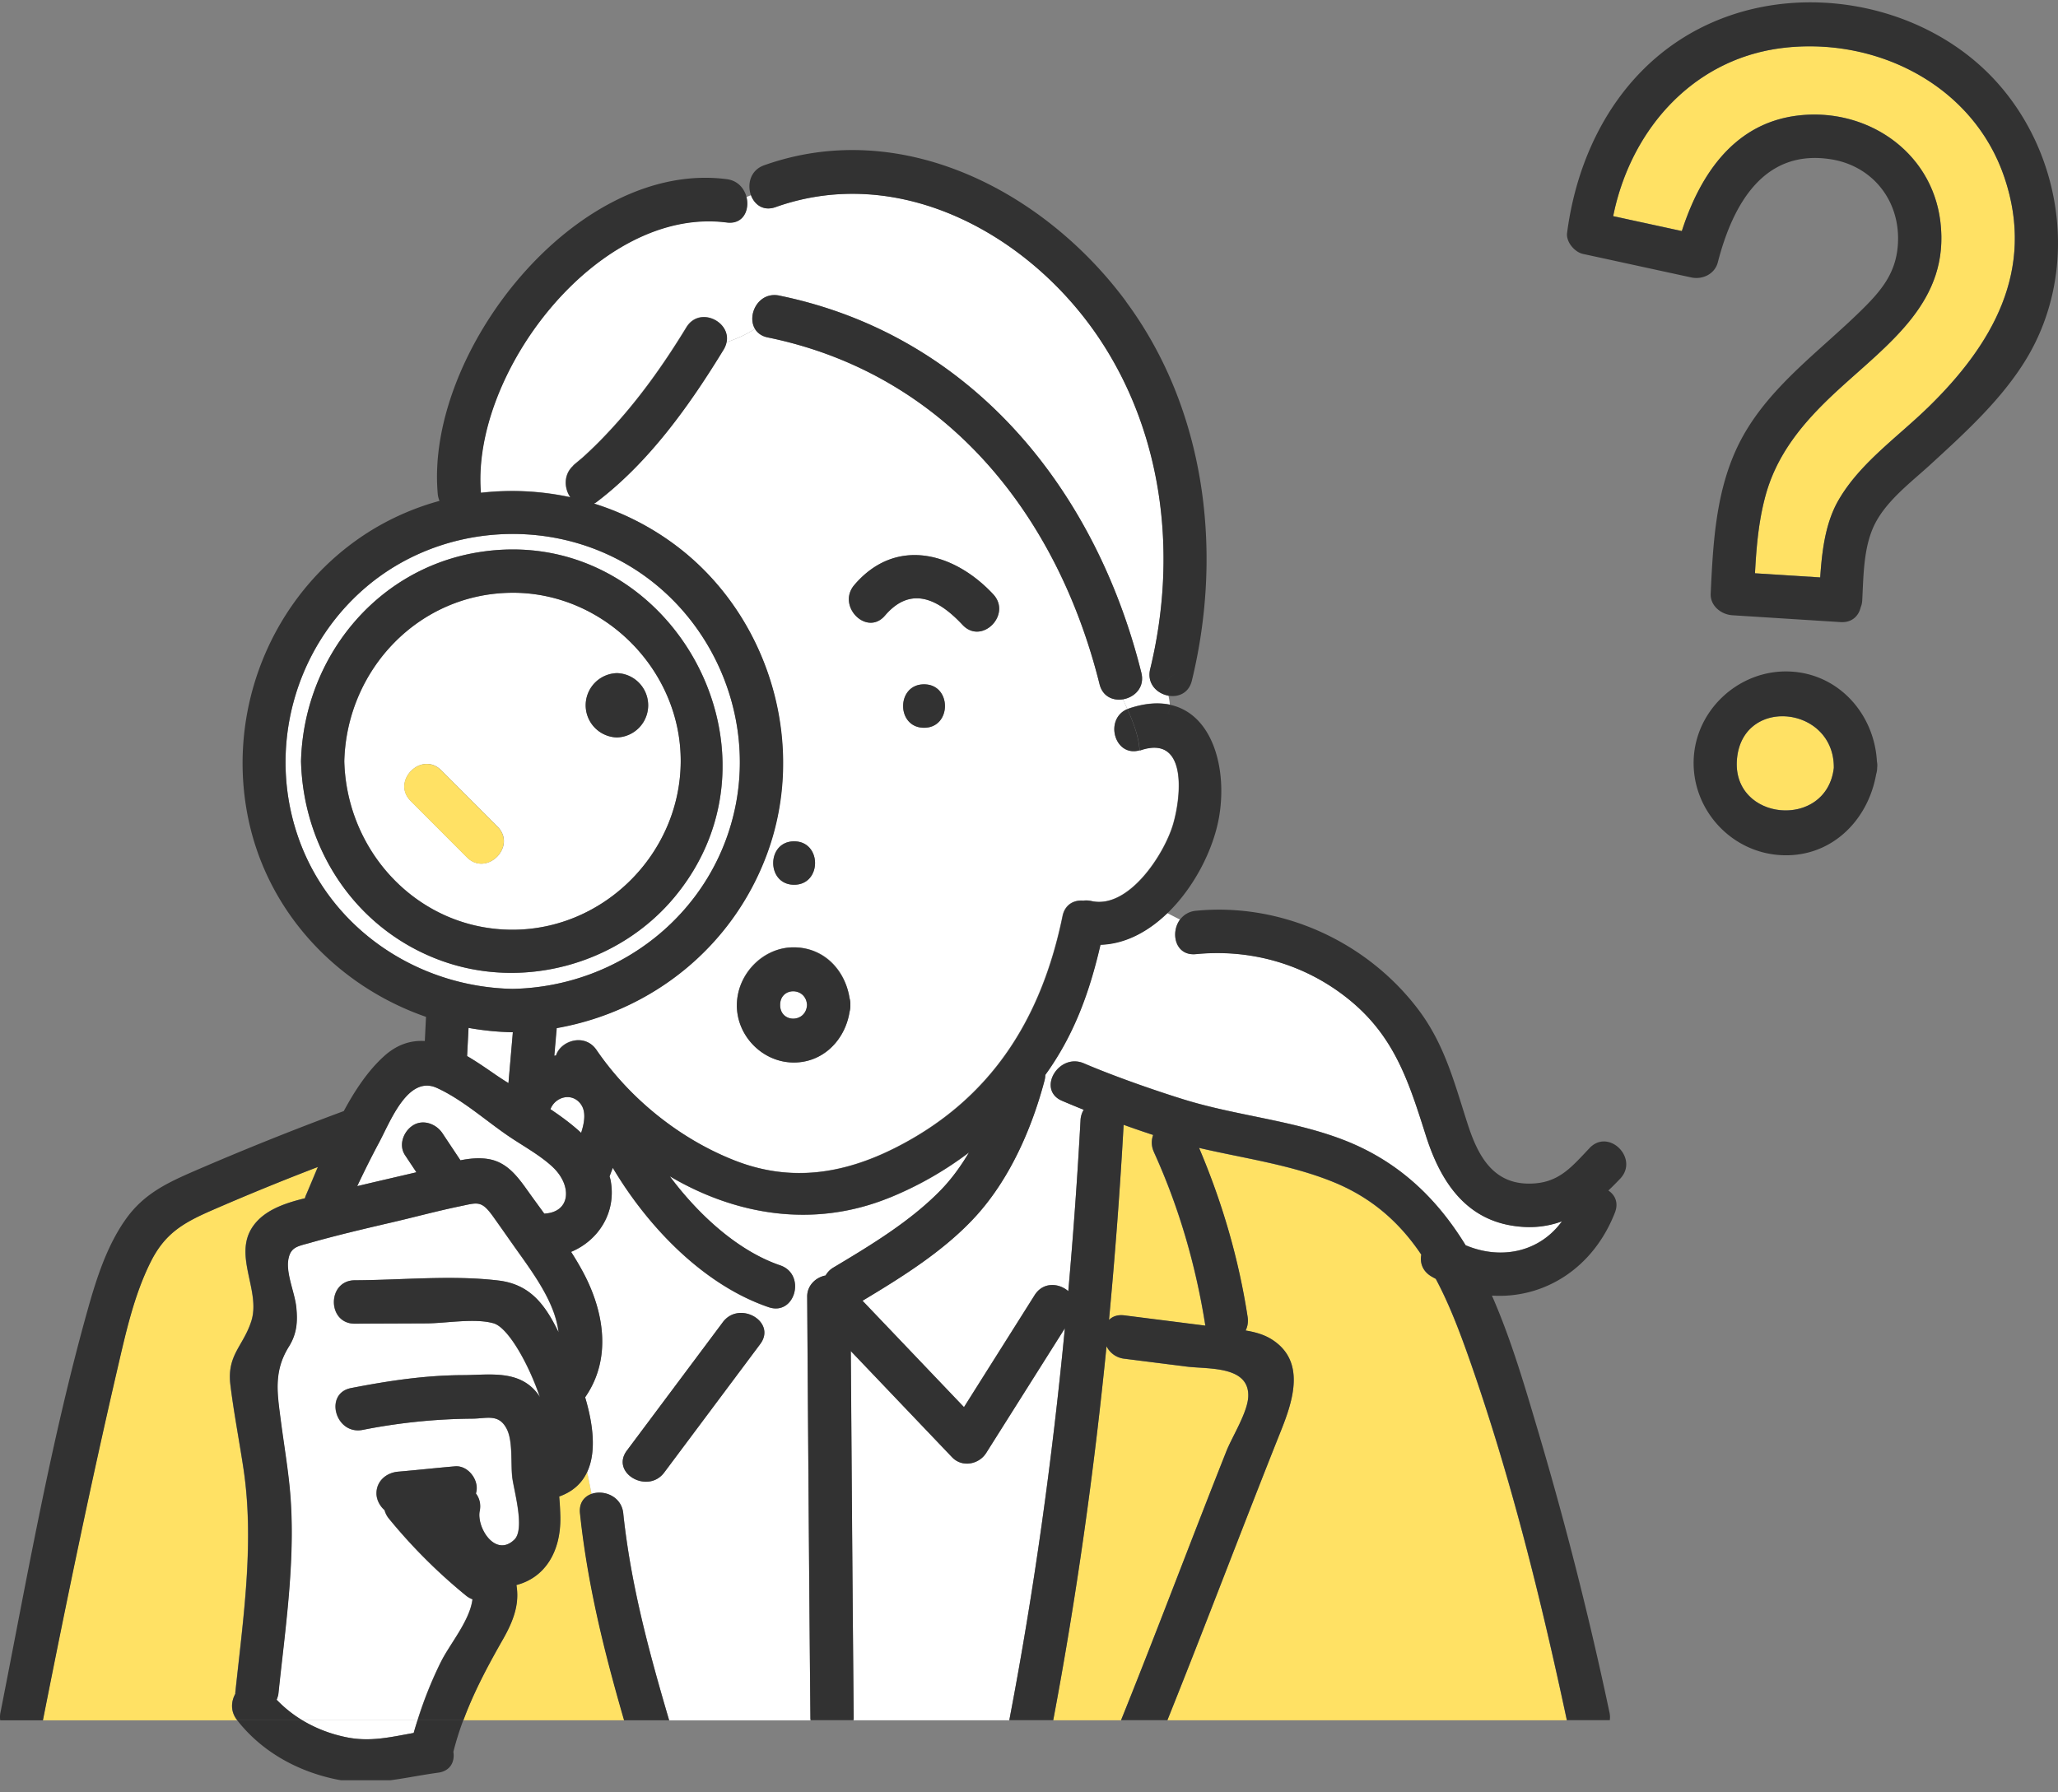<?xml version="1.0" encoding="utf-8"?>
<svg xmlns="http://www.w3.org/2000/svg" width="155" height="135" fill="none">
  <rect width="100%" height="100%" fill="#808080" stroke="none"/>
  <g clip-path="url(#a)">
    <path d="M43.76 83.192c-.678-.96-1.961-.57-2.305.358.818.543 1.618 1.132 2.31 1.779.262-.81.37-1.603-.01-2.133l.005-.004zM60.782 75.695c-.073-1.368-2.025-1.381-2.025 0 0 1.38 1.952 1.372 2.025 0zM41.654 87.928c-.98-.937-2.332-1.648-3.449-2.418-1.69-1.163-3.435-2.72-5.306-3.568-2.178-.991-3.494 2.509-4.357 4.125a81.793 81.793 0 0 0-1.64 3.274c1.473-.354 2.95-.693 4.424-1.037a.084.084 0 0 0 .032-.01c-.285-.43-.57-.855-.854-1.285-.507-.76-.122-1.78.583-2.237.768-.498 1.758-.122 2.232.584l1.356 2.038c.706-.14 1.402-.204 2.066-.1 1.55.24 2.364 1.508 3.218 2.699.34.47.687.941 1.03 1.417 1.998-.1 2.098-2.11.66-3.482h.005z" fill="#fff"/>
    <path d="M33.202 125.168c.665-1.34 2.174-3.097 2.373-4.709a1.689 1.689 0 0 1-.48-.271 40.852 40.852 0 0 1-5.803-5.791 1.705 1.705 0 0 1-.339-.652c-.366-.321-.61-.797-.61-1.263 0-.937.755-1.558 1.632-1.635 1.428-.122 2.856-.28 4.285-.403.881-.076 1.631.806 1.631 1.635 0 .145-.022.281-.058.412.257.344.384.788.284 1.313-.248 1.259 1.185 3.545 2.613 2.16.827-.802-.054-3.749-.163-4.723-.113-1.023.054-2.675-.398-3.586-.596-1.199-1.51-.81-2.585-.801a44.31 44.31 0 0 0-8.285.847c-2.052.398-2.924-2.748-.868-3.151 2.82-.548 5.578-.965 8.457-.974 1.496 0 3.254-.276 4.606.516.506.299.877.688 1.157 1.137-.859-2.536-2.4-5.248-3.485-5.556-1.424-.407-3.593 0-5.058.005-1.799.009-3.597.014-5.396.023-2.102.009-2.098-3.26 0-3.27 3.534-.013 7.308-.402 10.816.019 2.205.267 3.353 1.584 4.32 3.486.068.127.136.267.208.412-.262-2.336-2.042-4.632-3.39-6.538-.506-.72-1.012-1.444-1.527-2.164-.904-1.263-1.17-1.064-2.558-.779-1.66.344-3.309.792-4.963 1.177-2.102.49-4.217.983-6.292 1.572-.913.258-1.464.298-1.627 1.276-.172 1.028.484 2.481.597 3.514.126 1.113.059 2.051-.552 3.024-1.17 1.879-.877 3.527-.6 5.619.248 1.91.587 3.848.727 5.772.352 4.863-.398 9.862-.909 14.683a1.693 1.693 0 0 1-.14.521 9.258 9.258 0 0 0 1.94 1.548h8.673a30.27 30.27 0 0 1 1.763-4.405h.004z" fill="#fff"/>
    <path d="M22.77 129.571c.98.593 2.07 1.014 3.267 1.268 1.826.389 3.395-.009 5.117-.312.09-.322.19-.639.29-.956H22.77zM38.603 70.025c6.91 0 12.65-5.782 12.669-12.69.018-6.896-5.786-12.71-12.67-12.691-7.032.018-12.488 5.772-12.668 12.69.18 6.905 5.636 12.691 12.669 12.691zm7.864-19.328a2.423 2.423 0 0 1 0 4.844 2.423 2.423 0 0 1 0-4.844zm-13.23 7.321 4.236 4.242c1.487 1.49-.818 3.799-2.305 2.31l-4.235-4.243c-1.488-1.49.818-3.798 2.305-2.309z" fill="#fff"/>
    <path d="M86.906 86.778a1.665 1.665 0 0 1-.059-1.285 91.984 91.984 0 0 1-2.224-.765 382.604 382.604 0 0 1-1.103 14.7c.258-.262.638-.411 1.148-.348l6.107.774c-.714-4.527-1.975-8.892-3.874-13.07l.005-.006z" fill="#FFE164"/>
    <path d="M85.912 56.497c-.032.009-.059.013-.09.023.004.085.013.167.013.253 0-.086-.005-.168-.014-.254-1.88.526-2.675-2.358-.913-3.11-.108-.244-.217-.489-.33-.738-.736.122-1.527-.195-1.762-1.132-3.2-12.85-11.639-23.39-24.99-26.124-.47-.095-.782-.34-.968-.647-.66.443-1.414.76-2.16 1.023-.036.167-.1.335-.203.511-2.559 4.193-5.614 8.49-9.569 11.491-.068.055-.136.086-.203.127a20.357 20.357 0 0 1 6.712 3.581c6.626 5.361 9.279 14.715 6.336 22.752-2.58 7.049-8.687 11.907-15.86 13.175-.059.693-.122 1.39-.18 2.082l.135-.027c.353-1.109 2.16-1.702 3.042-.412 2.522 3.686 6.31 6.737 10.481 8.354 4.154 1.607 8.113 1 12.037-.983 7.227-3.653 11.001-9.73 12.587-17.444.181-.888.873-1.228 1.56-1.169.19-.027.393-.022.61.028 2.811.638 5.514-3.55 6.165-5.81.633-2.195 1.03-6.71-2.445-5.55h.009zM59.81 63.37c2.101 0 2.097 3.269 0 3.269s-2.097-3.27 0-3.27zm4.176 12.84c-.339 2.15-2.047 3.903-4.361 3.812-2.274-.086-4.145-2.042-4.127-4.333.018-2.327 1.916-4.337 4.271-4.337s3.887 1.725 4.217 3.826c.04.154.068.321.059.516.009.19-.018.358-.059.516zm5.61-21.393c-2.103 0-2.098-3.269 0-3.269 2.096 0 2.096 3.27 0 3.27zm2.9-7.751c-1.798-1.929-3.882-2.997-5.843-.702-1.37 1.598-3.666-.72-2.305-2.309 3.114-3.64 7.503-2.458 10.454.702 1.433 1.535-.868 3.848-2.305 2.309z" fill="#fff"/>
    <path d="M58.694 22.264c14.414 2.952 23.81 14.52 27.269 28.406.275 1.105-.516 1.856-1.383 2.001.108.245.221.49.33.738.045-.018.085-.045.135-.063 1.18-.394 2.192-.458 3.06-.276-.01-.218-.054-.444-.1-.675-.858-.15-1.64-.906-1.373-2.001 2.038-8.367 1.07-17.454-3.725-24.739-5.225-7.937-15.078-13.406-24.484-10.06-.926.33-1.6-.186-1.857-.897-.118.05-.235.1-.353.145.235.97-.248 2.06-1.487 1.902-9.672-1.254-19.268 11.323-18.518 20.36a20.777 20.777 0 0 1 6.735.335c-.484-.706-.529-1.81.343-2.472-.52.394.42-.371.583-.516a29.999 29.999 0 0 0 1.876-1.843c2.287-2.422 4.208-5.125 5.94-7.964.989-1.62 3.375-.434 3.018 1.141.746-.262 1.501-.58 2.16-1.023-.618-1.032.254-2.825 1.836-2.504l-.005.005zM78.725 80.96c0 .13-.018.271-.058.416-.954 3.608-2.595 7.357-5.103 10.142-2.355 2.621-5.573 4.631-8.606 6.447 2.55 2.671 5.094 5.342 7.643 8.014 1.772-2.812 3.548-5.623 5.32-8.435.642-1.019 1.84-.91 2.535-.299.38-4.292.692-8.584.922-12.876a1.72 1.72 0 0 1 .24-.788 102.2 102.2 0 0 1-1.631-.675c-1.926-.824-.263-3.64 1.645-2.82 2.11.905 5.075 1.96 7.543 2.725 3.883 1.204 8.041 1.549 11.838 2.975 4.316 1.62 7.227 4.505 9.369 8 2.681 1.132 5.578.512 7.255-1.802-1.117.407-2.351.557-3.779.322-3.643-.598-5.437-3.523-6.472-6.787-1.288-4.053-2.355-7.466-5.813-10.26-3.268-2.635-7.354-3.808-11.507-3.4-1.546.15-1.935-1.594-1.198-2.599a48.103 48.103 0 0 1-.963-.493c-1.424 1.371-3.141 2.318-5.03 2.377-.823 3.576-1.99 6.8-4.159 9.802l.01.013z" fill="#fff"/>
    <path d="M42.11 112.716c.046.525.078 1.046.087 1.558.045 2.544-1.117 4.541-3.309 5.111.226 1.345-.154 2.576-.999 4.061-1.148 2.011-2.21 3.994-2.996 6.126h12.122c-1.496-5.166-2.753-10.191-3.322-15.588-.082-.779.32-1.268.867-1.463l-.334-1.657c-.384.82-1.049 1.476-2.106 1.852h-.01z" fill="#FFE164"/>
    <path d="M66.978 90.219c-5.717 2.322-11.58 1.308-16.538-1.617 2.238 2.993 5.198 5.646 8.317 6.71 1.98.675 1.125 3.83-.868 3.151-4.8-1.634-9.008-5.908-11.738-10.495-.086.218-.167.43-.244.648.023.095.059.185.077.285.465 2.445-.936 4.55-2.974 5.397.307.48.596.964.868 1.462 1.618 2.989 2.219 6.574.19 9.49.6 2.028.858 4.111.153 5.623l.335 1.657c.922-.326 2.255.163 2.39 1.463.575 5.397 1.935 10.413 3.458 15.588h10.644c0-.049-.013-.09-.013-.14-.1-10.59-.172-21.176-.244-31.766-.005-.842.65-1.457 1.387-1.593.127-.227.312-.435.588-.598 2.789-1.666 5.763-3.459 8.045-5.79.832-.852 1.541-1.83 2.165-2.876a26.389 26.389 0 0 1-5.998 3.41v-.01zm-9.722 11.02-7.227 9.671c-1.243 1.666-4.072.036-2.816-1.648l7.227-9.671c1.243-1.666 4.073-.037 2.816 1.648z" fill="#fff"/>
    <path d="M108.136 96.331c-.113-.063-.23-.126-.343-.19-.669-.398-.864-1.041-.751-1.634-1.55-2.305-3.593-4.215-6.544-5.438-3.214-1.326-6.767-1.802-10.193-2.603 1.736 4.093 2.974 8.313 3.657 12.727.059.39 0 .738-.15 1.028.688.113 1.361.289 1.944.656 2.595 1.616 1.646 4.577.728 6.868-2.897 7.258-5.654 14.575-8.565 21.828h30.084c-1.953-9.146-4.226-18.328-7.327-27.152-.745-2.128-1.536-4.202-2.544-6.09h.004zM17.712 127.576v-.072c.588-5.569 1.456-11.315.615-16.897-.312-2.087-.723-4.193-.98-6.275-.281-2.273.953-2.912 1.567-4.809.805-2.485-1.758-5.388.566-7.67.863-.85 2.165-1.28 3.475-1.598.023-.068.036-.135.068-.208.294-.674.592-1.403.909-2.15a185.422 185.422 0 0 0-8.104 3.318c-2.098.924-3.445 1.73-4.498 3.849-1.256 2.512-1.875 5.369-2.508 8.09-2.034 8.77-3.856 17.595-5.6 26.423H17.87l-.027-.031c-.501-.643-.447-1.39-.122-1.965l-.009-.005z" fill="#FFE164"/>
    <path d="M74.273 109.442c-.547.869-1.813 1.114-2.563.33l-7.634-8.004c.063 9.222.127 18.441.217 27.663 0 .05-.009.095-.013.141h11.733c1.867-9.753 3.232-19.623 4.185-29.52-1.975 3.128-3.95 6.261-5.925 9.39z" fill="#fff"/>
    <path d="M92.365 109.302c.43-1.082 1.619-2.943 1.646-4.142.054-2.3-3.028-2.02-4.642-2.223-1.569-.2-3.132-.399-4.7-.594a1.69 1.69 0 0 1-1.334-.937c-.94 9.445-2.26 18.858-4.014 28.166h5.108c2.138-5.311 4.176-10.658 6.255-15.991a603.845 603.845 0 0 1 1.681-4.279z" fill="#FFE164"/>
    <path d="M37.369 80.979c.285.194.601.398.926.602.109-1.277.222-2.554.33-3.83h-.027a21.168 21.168 0 0 1-3.313-.331l-.108 2.123c.76.444 1.491.956 2.187 1.436h.005zM38.603 74.485c8.122-.159 15.24-5.8 16.814-13.886 1.36-6.987-1.894-14.28-7.973-17.948-6.21-3.749-14.391-3.124-19.915 1.607-5.36 4.596-7.394 12.107-5.075 18.785 2.39 6.891 8.967 11.301 16.149 11.442zm-2.676-32.87C50.233 39.2 60.072 56.4 50.811 67.561c-4.235 5.103-11.48 7.067-17.7 4.75-6.305-2.35-10.264-8.318-10.436-14.973.199-7.675 5.56-14.425 13.252-15.725z" fill="#fff"/>
    <path d="M33.106 72.312c6.224 2.318 13.465.353 17.7-4.75 9.261-11.16-.579-28.36-14.884-25.947-7.693 1.3-13.053 8.05-13.252 15.724.172 6.656 4.136 12.623 10.436 14.973zm5.492-27.664c6.883-.018 12.687 5.796 12.669 12.691-.018 6.91-5.758 12.69-12.67 12.69-7.032 0-12.488-5.785-12.668-12.69.18-6.918 5.636-12.673 12.669-12.69zM69.596 54.813c2.097 0 2.102-3.27 0-3.27s-2.102 3.27 0 3.27zM55.497 75.694c-.018 2.286 1.858 4.242 4.127 4.333 2.31.086 4.023-1.666 4.361-3.813.041-.158.068-.325.06-.516a1.575 1.575 0 0 0-.06-.516c-.33-2.1-1.961-3.826-4.217-3.826-2.255 0-4.253 2.01-4.27 4.338zm5.284 0c-.072 1.372-2.025 1.376-2.025 0 0-1.377 1.953-1.368 2.025 0zM59.81 63.37c-2.097 0-2.102 3.269 0 3.269s2.102-3.269 0-3.269zM72.497 47.067c1.438 1.54 3.738-.775 2.305-2.31-2.951-3.16-7.34-4.341-10.454-.701-1.36 1.589.94 3.912 2.305 2.309 1.962-2.296 4.04-1.227 5.844.702z" fill="#323232"/>
    <path d="M46.463 55.546a2.423 2.423 0 0 0 0-4.844 2.423 2.423 0 0 0 0 4.844zM54.44 99.586l-7.227 9.671c-1.256 1.684 1.573 3.314 2.816 1.648l7.227-9.671c1.257-1.684-1.573-3.314-2.816-1.648zM84.8 22.694C78.606 14.336 67.84 8.79 57.553 12.448c-1.049.372-1.288 1.44-.995 2.255.561-.23 1.103-.493 1.55-.946-.447.448-.994.71-1.55.946.263.711.932 1.227 1.858.897 9.401-3.342 19.26 2.123 24.484 10.06 4.791 7.285 5.763 16.372 3.724 24.739-.266 1.095.516 1.847 1.374 2-.135-.674-.262-1.348.547-1.616-.809.272-.682.942-.547 1.617.742.131 1.537-.186 1.768-1.132 2.359-9.69 1.062-20.428-4.972-28.57l.004-.004z" fill="#323232"/>
    <path d="M85.961 50.67c-3.457-13.886-12.854-25.453-27.268-28.405-1.577-.322-2.454 1.471-1.835 2.503.484-.326.922-.71 1.252-1.209-.33.498-.768.883-1.252 1.21.185.307.497.552.967.647 13.352 2.734 21.79 13.275 24.99 26.124.236.937 1.026 1.254 1.763 1.132-.366-.81-.718-1.626-.922-2.436.204.81.556 1.625.922 2.436.868-.145 1.659-.897 1.383-2.001zM46.941 113.983c-.221-2.069-3.485-2.092-3.263 0 .574 5.397 1.826 10.427 3.322 15.589h3.394c-1.523-5.18-2.883-10.192-3.457-15.589h.004zM31.154 130.527c-1.721.308-3.29.702-5.116.313a10.452 10.452 0 0 1-3.268-1.268h-4.904c1.817 2.323 4.439 3.794 7.309 4.419 2.811.616 5.058-.095 7.82-.471.944-.127 1.27-.851 1.152-1.576.208-.819.456-1.607.745-2.377h-3.444c-.1.317-.199.634-.289.956l-.005.004zM85.821 56.516c-.058-1.037-.456-2.074-.913-3.11-1.762.75-.967 3.635.913 3.11z" fill="#323232"/>
    <path d="M119.711 86.484c-1.396 1.462-2.355 2.685-4.592 2.666-2.743-.018-3.842-2.204-4.583-4.495-1.008-3.12-1.731-6.013-3.756-8.67-3.896-5.112-10.31-8.01-16.71-7.385a1.658 1.658 0 0 0-1.198.67c1.14.57 2.256 1.168 2.938 2.196-.682-1.028-1.799-1.626-2.938-2.196-.736 1.005-.352 2.748 1.198 2.599 4.158-.408 8.244.76 11.508 3.4 3.457 2.789 4.524 6.207 5.812 10.26 1.035 3.26 2.83 6.189 6.473 6.786 1.432.236 2.662.09 3.778-.321-1.681 2.313-4.574 2.934-7.254 1.802-2.143-3.496-5.058-6.38-9.37-8-3.796-1.427-7.955-1.775-11.837-2.975-2.464-.765-5.429-1.82-7.544-2.726-1.907-.82-3.57 1.997-1.645 2.821.542.231 1.085.457 1.632.675a1.635 1.635 0 0 0-.24.788 384.057 384.057 0 0 1-.922 12.876c-.696-.611-1.894-.72-2.536.299-1.771 2.811-3.548 5.623-5.32 8.435-2.549-2.672-5.093-5.343-7.642-8.014 3.032-1.816 6.246-3.826 8.605-6.447 2.509-2.79 4.15-6.534 5.103-10.142.036-.145.054-.281.059-.417 2.17-3.002 3.331-6.225 4.158-9.802 1.89-.059 3.607-1.005 5.03-2.377 2.04-1.965 3.472-4.813 3.897-7.249.628-3.63-.475-7.773-3.697-8.457.022.425-.095.792-.642.973.547-.18.66-.548.642-.973-.864-.181-1.88-.118-3.06.276-.05.018-.09.04-.136.063.457 1.037.854 2.074.913 3.11.032-.008.059-.008.09-.022 3.472-1.159 3.079 3.355 2.446 5.551-.651 2.26-3.354 6.447-6.165 5.809-.217-.05-.42-.05-.61-.027-.692-.064-1.38.276-1.56 1.168-1.582 7.715-5.36 13.79-12.588 17.445-3.923 1.983-7.887 2.59-12.036.982-4.172-1.616-7.96-4.668-10.481-8.353-.882-1.29-2.69-.698-3.042.412l-.136.027c.059-.693.122-1.39.181-2.083 7.173-1.267 13.28-6.126 15.86-13.175 2.943-8.036.29-17.39-6.337-22.751a20.356 20.356 0 0 0-6.712-3.581c.068-.041.136-.073.204-.127 3.955-3.002 7.01-7.299 9.568-11.491a1.78 1.78 0 0 0 .204-.512c-.511.177-1.017.335-1.478.49.46-.155.967-.313 1.478-.49.357-1.57-2.03-2.762-3.02-1.14-1.73 2.838-3.652 5.541-5.939 7.963a30.057 30.057 0 0 1-1.876 1.843c-.162.145-1.102.91-.583.516-.872.666-.827 1.766-.343 2.472a20.775 20.775 0 0 0-6.735-.335c-.75-9.037 8.841-21.615 18.518-20.36 1.234.158 1.722-.933 1.487-1.902-.678.272-1.356.543-1.898 1.087.542-.544 1.22-.815 1.898-1.087-.162-.656-.655-1.259-1.487-1.367C43.367 12.019 32 26.557 32.971 37.215c.018.19.068.357.131.511a19.894 19.894 0 0 0-4.972 2.12c-7.267 4.386-11.028 12.939-9.536 21.274 1.324 7.407 6.711 13.117 13.491 15.471l-.09 1.82c-1.026-.063-2.061.231-3.06 1.132-1.202 1.082-2.188 2.554-3.042 4.143a224.891 224.891 0 0 0-11.331 4.55c-2.061.896-3.765 1.725-5.094 3.6-1.442 2.032-2.228 4.54-2.893 6.918-2.766 9.892-4.551 20.165-6.544 30.248a1.77 1.77 0 0 0-.014.575h3.218c1.745-8.828 3.57-17.657 5.6-26.423.633-2.721 1.252-5.573 2.509-8.09 1.057-2.12 2.4-2.925 4.497-3.849a193.8 193.8 0 0 1 8.104-3.319c-.316.747-.615 1.476-.908 2.151-.032.068-.046.136-.068.208-1.311.317-2.608.752-3.476 1.599-2.323 2.281.24 5.188-.565 7.67-.615 1.896-1.853 2.535-1.568 4.808.257 2.082.664 4.188.98 6.275.841 5.582-.027 11.328-.614 16.897v.072c-.321.575-.375 1.318.122 1.965.009.009.018.023.027.032h4.904a9.554 9.554 0 0 1-1.94-1.549c.069-.158.123-.326.141-.52.506-4.822 1.257-9.821.909-14.683-.14-1.929-.48-3.862-.728-5.773-.271-2.096-.57-3.744.601-5.619.61-.978.673-1.91.551-3.024-.113-1.028-.768-2.481-.596-3.514.163-.978.71-1.014 1.627-1.276 2.075-.589 4.19-1.082 6.291-1.571 1.65-.385 3.305-.833 4.963-1.177 1.388-.286 1.655-.49 2.559.778.515.72 1.017 1.445 1.527 2.164 1.343 1.907 3.123 4.202 3.39 6.538-.072-.145-.14-.285-.208-.412-.972-1.901-2.12-3.223-4.32-3.486-3.508-.421-7.282-.032-10.817-.018-2.097.009-2.101 3.273 0 3.269 1.8-.01 3.598-.014 5.397-.023 1.464-.004 3.634-.412 5.058-.004 1.084.312 2.626 3.02 3.484 5.555a3.35 3.35 0 0 0-1.157-1.136c-1.351-.793-3.114-.521-4.605-.517-2.88.009-5.637.426-8.457.974-2.057.398-1.189 3.549.868 3.151a44.396 44.396 0 0 1 8.285-.847c1.075-.009 1.988-.398 2.585.802.452.91.285 2.567.398 3.586.108.973.99 3.92.163 4.722-1.429 1.385-2.862-.901-2.613-2.16a1.601 1.601 0 0 0-.285-1.313c.036-.131.059-.262.059-.412 0-.824-.75-1.707-1.632-1.634-1.428.122-2.856.28-4.284.403-.877.072-1.632.697-1.632 1.634 0 .466.244.946.61 1.263.059.222.167.444.34.652a41.03 41.03 0 0 0 5.803 5.791c.153.127.316.208.479.272-.2 1.616-1.709 3.368-2.373 4.708a30.102 30.102 0 0 0-1.763 4.406h3.444c.791-2.133 1.849-4.116 2.997-6.126.845-1.485 1.23-2.717.999-4.061 2.192-.571 3.353-2.567 3.308-5.112-.009-.516-.04-1.037-.086-1.557 1.058-.376 1.722-1.028 2.106-1.852l-.122-.611.122.611c.706-1.508.448-3.595-.153-5.623 2.03-2.916 1.428-6.502-.19-9.49a21.78 21.78 0 0 0-.868-1.463c2.039-.846 3.44-2.952 2.974-5.397-.018-.1-.05-.19-.077-.285.077-.213.163-.43.245-.647 2.73 4.586 6.942 8.86 11.738 10.495 1.993.679 2.847-2.477.867-3.151-3.118-1.064-6.079-3.713-8.316-6.71 4.958 2.925 10.825 3.939 16.538 1.616a26.486 26.486 0 0 0 5.998-3.41c-.62 1.047-1.334 2.03-2.165 2.876-2.283 2.331-5.257 4.124-8.046 5.79a1.578 1.578 0 0 0-.587.598c-.737.136-1.397.752-1.388 1.594.072 10.59.145 21.175.244 31.765 0 .05.01.095.014.141h3.231c0-.05.014-.091.014-.141-.086-9.218-.15-18.44-.217-27.663 2.545 2.667 5.09 5.338 7.634 8.005.75.783 2.016.538 2.563-.331 1.975-3.128 3.95-6.262 5.925-9.39-.953 9.902-2.318 19.767-4.185 29.52h3.308c1.754-9.309 3.074-18.722 4.014-28.166a1.71 1.71 0 0 0 1.334.937c1.568.199 3.132.398 4.7.593 1.614.204 4.696-.077 4.642 2.223-.027 1.195-1.216 3.061-1.645 4.143a840.786 840.786 0 0 0-1.682 4.278c-2.079 5.334-4.113 10.681-6.255 15.992h3.49c2.91-7.253 5.667-14.57 8.564-21.828.913-2.291 1.867-5.247-.727-6.868-.583-.362-1.257-.543-1.944-.657.145-.294.208-.638.15-1.027-.679-4.415-1.917-8.634-3.657-12.727 3.426.797 6.978 1.276 10.192 2.603 2.951 1.218 4.994 3.129 6.545 5.438-.113.593.081 1.231.75 1.634.113.068.226.131.343.19 1.008 1.888 1.795 3.962 2.545 6.09 3.101 8.824 5.374 18.006 7.327 27.152h3.231a1.656 1.656 0 0 0-.022-.575 274.741 274.741 0 0 0-5.293-20.909c-1.039-3.504-2.088-7.144-3.562-10.495 3.942.245 7.625-2.06 9.262-6.248.293-.751.009-1.335-.493-1.666.298-.28.592-.58.886-.887 1.451-1.522-.854-3.835-2.305-2.31l-.005.01zM22.454 63.04c-2.32-6.678-.29-14.19 5.075-18.785 5.524-4.731 13.709-5.356 19.915-1.607 6.074 3.667 9.329 10.961 7.973 17.947-1.573 8.086-8.692 13.728-16.814 13.886-7.182-.14-13.759-4.55-16.15-11.441zm16.172 14.71c-.109 1.277-.222 2.554-.33 3.83a22.174 22.174 0 0 1-.927-.602c-.696-.48-1.428-.991-2.188-1.435l.109-2.123a21.18 21.18 0 0 0 3.313.33h.027-.005zm2.368 13.66c-.348-.476-.692-.947-1.03-1.417-.855-1.191-1.664-2.459-3.219-2.699-.664-.104-1.36-.04-2.065.1l-1.356-2.038c-.47-.71-1.46-1.082-2.233-.584-.705.458-1.09 1.476-.583 2.237.285.43.57.856.854 1.286a.082.082 0 0 0-.031.009c-1.474.349-2.952.683-4.425 1.037.52-1.105 1.062-2.2 1.64-3.274.864-1.612 2.179-5.111 4.357-4.124 1.872.85 3.616 2.404 5.307 3.567 1.116.77 2.463 1.485 3.448 2.418 1.438 1.372 1.343 3.382-.66 3.482h-.004zm2.775-6.085c-.696-.643-1.491-1.232-2.31-1.78.344-.923 1.623-1.317 2.305-.357.376.534.272 1.322.01 2.132l-.005.005zm47.01 14.52-6.105-.775c-.511-.063-.89.087-1.149.35.462-4.9.832-9.803 1.103-14.702.737.267 1.478.52 2.224.765-.14.385-.15.829.059 1.286 1.898 4.179 3.16 8.544 3.873 13.071l-.004.005z" fill="#323232"/>
    <path d="M35.159 64.575c1.487 1.49 3.792-.82 2.305-2.31l-4.235-4.242c-1.487-1.49-3.792.82-2.305 2.31l4.235 4.242zM130.821 57.167c-.42 4.695 6.749 5.36 7.295.67.046-4.668-6.87-5.42-7.295-.67zM134.365 3.596c-6.866.788-11.566 6.203-12.868 12.682 1.722.376 3.444.747 5.171 1.123 1.342-4.16 3.851-8.018 8.542-8.675 5.216-.729 10.274 2.576 10.929 7.96.732 5.999-3.842 9.123-7.76 12.736-2.428 2.24-4.511 4.64-5.402 7.882-.528 1.924-.696 3.894-.8 5.873l4.913.312c.132-1.997.389-4.088 1.361-5.79 1.595-2.785 4.438-4.76 6.698-6.955 4.882-4.74 8.186-10.377 5.813-17.39-2.341-6.932-9.587-10.563-16.597-9.762v.004z" fill="#FFE164"/>
    <path d="M130.551 1.083c-7.372 2.414-11.562 9.047-12.525 16.467-.086.666.565 1.44 1.198 1.576 2.716.588 5.433 1.181 8.149 1.77.85.186 1.777-.249 2.007-1.14 1.107-4.288 3.417-8.558 8.506-7.761 3.074.48 5.144 3.006 5.067 6.126-.054 2.304-1.166 3.676-2.707 5.193-3.381 3.337-7.503 6.148-9.515 10.612-1.527 3.387-1.717 7.122-1.889 10.78-.045.924.787 1.58 1.632 1.635l8.149.516c.859.055 1.361-.466 1.514-1.105.064-.158.109-.33.118-.53.104-1.914.086-4.133 1.012-5.872.918-1.72 2.699-3.056 4.1-4.337 2.612-2.395 5.405-4.926 7.259-7.996 3.941-6.533 2.815-15.185-2.202-20.79-4.827-5.397-13.021-7.385-19.873-5.144zm14.599 29.665c-2.26 2.196-5.108 4.17-6.699 6.954-.971 1.698-1.229 3.795-1.36 5.791l-4.913-.312c.104-1.979.271-3.948.8-5.872.89-3.242 2.974-5.646 5.401-7.883 3.919-3.613 8.493-6.737 7.761-12.736-.656-5.383-5.714-8.688-10.929-7.96-4.692.657-7.2 4.514-8.543 8.675-1.722-.375-3.444-.747-5.171-1.123 1.302-6.478 6.003-11.898 12.868-12.681 7.011-.802 14.251 2.83 16.597 9.761 2.373 7.018-.926 12.65-5.812 17.39v-.004zM134.804 50.579c-3.747-.168-7.073 2.812-7.241 6.588-.162 3.676 2.644 6.877 6.287 7.221 3.883.367 6.816-2.454 7.454-6.071a1.63 1.63 0 0 0 .076-.485 1.48 1.48 0 0 0-.018-.48c-.194-3.55-2.856-6.61-6.558-6.773zm-3.982 6.588c.425-4.754 7.34-4.003 7.295.67-.551 4.695-7.715 4.03-7.295-.67z" fill="#323232"/>
  </g>
  <defs>
    <clipPath id="a">
      <path fill="#fff" transform="translate(0 .089)" d="M0 0h155v134H0z"/>
    </clipPath>
  </defs>
</svg>